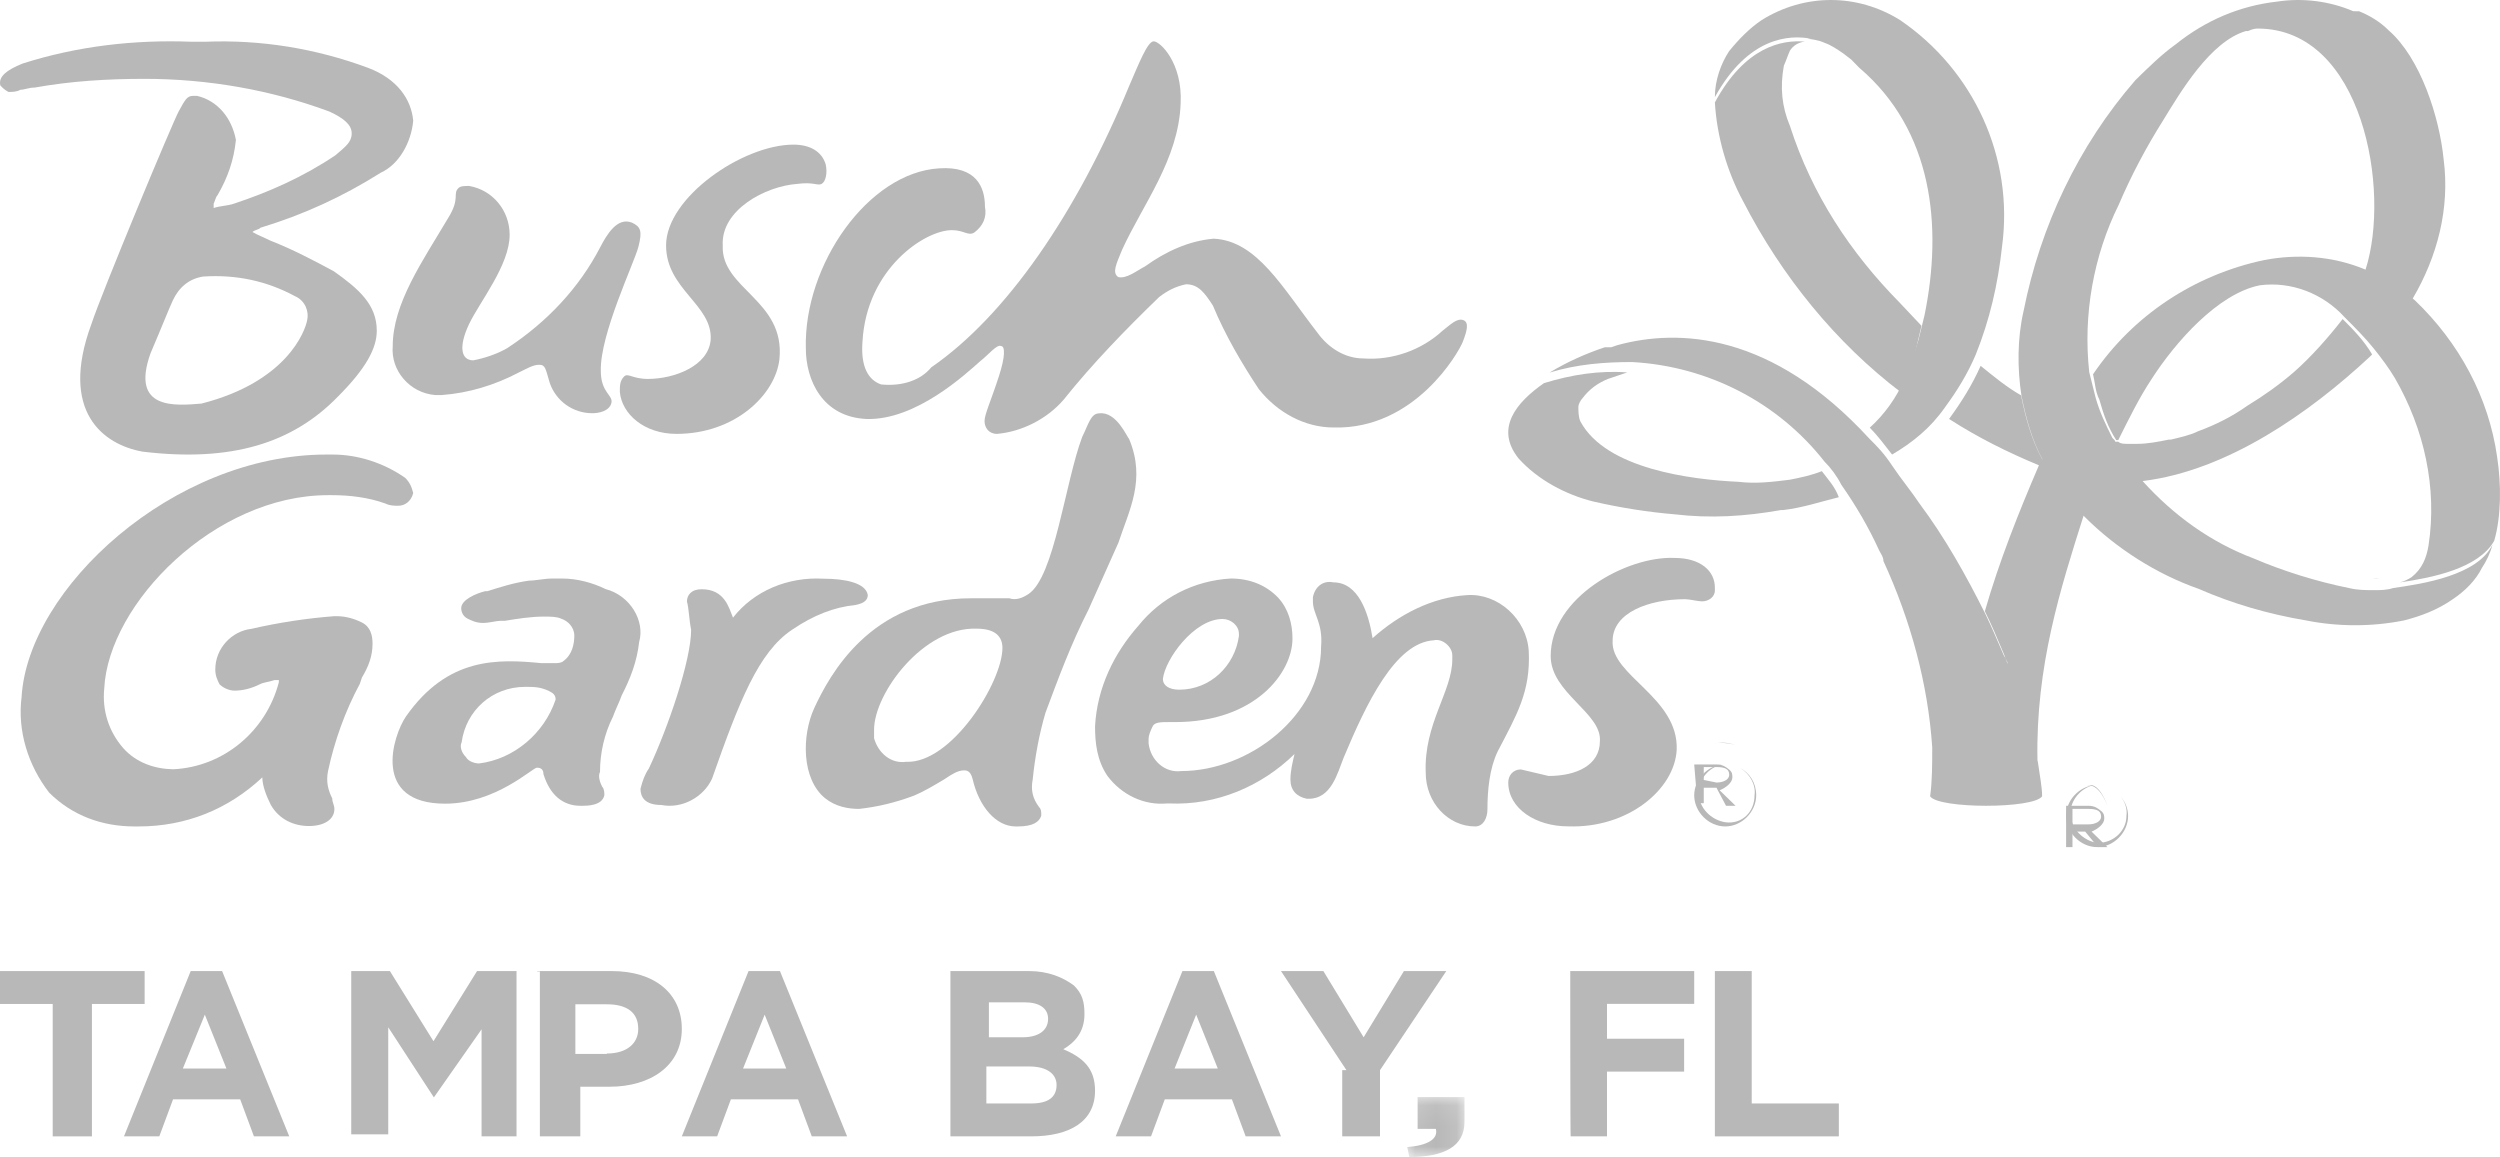 <?xml version="1.0" encoding="UTF-8"?>
<svg width="121px" height="56px" viewBox="0 0 121 56" version="1.1" xmlns="http://www.w3.org/2000/svg" xmlns:xlink="http://www.w3.org/1999/xlink">
    <!-- Generator: Sketch 58 (84663) - https://sketch.com -->
    <title>Group 74</title>
    <desc>Created with Sketch.</desc>
    <defs>
        <polygon id="path-1" points="0.11 0.098 2.881 0.098 2.881 3 0.11 3"></polygon>
    </defs>
    <g id="Desktop" stroke="none" stroke-width="1" fill="none" fill-rule="evenodd">
        <g id="Desktop-HD-5-Logged-In-Light" transform="translate(-1328, -2204)">
            <g id="Customers-2" transform="translate(118, 2032)">
                <g id="Group-74" transform="translate(1210, 172)">
                    <path d="M14.279,14.336 C14.769,14.548 14.965,15.076 14.867,15.498 C14.769,16.026 13.887,18.477 9.753,19.533 C8.479,19.639 6.304,19.85 7.284,17.104 C7.871,15.731 8.165,14.97 8.361,14.548 C8.655,13.914 9.145,13.491 9.831,13.385 C11.438,13.28 12.907,13.597 14.279,14.336 M6.99,3.816 C10.047,3.816 13.103,4.344 15.944,5.4 C16.63,5.717 17.022,6.034 17.022,6.456 C17.022,6.879 16.728,7.09 16.238,7.513 C14.671,8.569 12.986,9.308 11.32,9.858 C11.026,9.963 10.634,9.963 10.341,10.069 L10.341,9.858 C10.438,9.646 10.438,9.541 10.536,9.435 C11.026,8.59 11.32,7.745 11.418,6.773 C11.222,5.717 10.536,4.872 9.537,4.64 L9.341,4.64 C9.047,4.64 8.949,4.85 8.655,5.379 C8.361,5.907 4.913,14.188 4.423,15.688 C2.856,19.935 5.011,21.519 6.892,21.858 C11.222,22.385 14.181,21.435 16.355,19.195 C17.727,17.822 18.236,16.85 18.236,16.005 C18.236,14.737 17.355,13.977 16.16,13.132 C15.18,12.604 14.181,12.076 13.103,11.653 L12.417,11.336 L12.221,11.23 C12.319,11.125 12.515,11.125 12.613,11.02 C14.69,10.386 16.551,9.541 18.432,8.357 C19.314,7.956 19.902,6.9 20,5.843 C19.902,4.788 19.216,3.816 17.825,3.287 C15.258,2.336 12.613,1.914 9.949,2.02 L9.263,2.02 C6.5,1.914 3.738,2.231 1.092,3.076 C0.309,3.393 -0.083,3.71 0.015,4.132 C0.113,4.238 0.211,4.344 0.407,4.449 C0.603,4.449 0.799,4.449 0.994,4.344 C1.19,4.344 1.386,4.238 1.68,4.238 C3.444,3.921 5.227,3.816 6.99,3.816" id="Fill-1" fill="#B8B8B8"></path>
                    <path d="M21.071,19.121 L21.378,19.121 C22.705,19.023 23.952,18.632 25.075,18.046 C25.484,17.851 25.79,17.655 26.097,17.655 C26.403,17.655 26.403,17.851 26.608,18.534 C26.914,19.414 27.731,20 28.671,20 C28.978,20 29.488,19.902 29.59,19.511 C29.693,19.121 29.079,19.023 29.079,17.949 C29.039,16.17 30.694,12.732 30.898,11.95 C31.102,11.169 31,10.973 30.592,10.778 C29.876,10.485 29.365,11.364 29.059,11.95 C28.038,13.923 26.485,15.584 24.544,16.854 C24.033,17.147 23.421,17.343 22.91,17.44 C22.297,17.44 22.194,16.757 22.705,15.682 C23.216,14.608 24.667,12.829 24.667,11.364 C24.667,10.192 23.849,9.195 22.705,9 C22.501,9 22.297,9 22.194,9.098 C21.889,9.391 22.297,9.586 21.684,10.563 C20.458,12.634 19.008,14.685 19.008,16.757 C18.906,17.929 19.825,19.023 21.071,19.121" id="Fill-3" fill="#B8B8B8"></path>
                    <path d="M31.362,18.34 C30.584,18.34 30.389,18.023 30.195,18.234 C30,18.445 30,18.656 30,18.973 C30.097,20.029 31.167,21 32.743,21 C35.584,21 37.53,19.099 37.724,17.389 C38.016,14.517 34.884,13.99 34.981,11.878 C34.884,10.167 37.043,9.006 38.6,8.9 C39.378,8.795 39.573,9.006 39.768,8.9 C39.962,8.795 40.059,8.372 39.962,7.95 C39.768,7.316 39.184,7 38.405,7 C35.954,7 32.238,9.555 32.238,11.878 C32.238,14.01 34.494,14.75 34.397,16.439 C34.3,17.706 32.646,18.34 31.362,18.34" id="Fill-5" fill="#B8B8B8"></path>
                    <path d="M39.002,16.853 C39.002,18.401 39.804,20.175 41.926,20.278 C44.328,20.361 46.751,18.091 47.452,17.473 C47.852,17.163 48.253,16.647 48.453,16.75 C48.653,16.75 48.653,17.266 48.353,18.194 C47.952,19.432 47.652,20.051 47.652,20.381 C47.652,20.691 47.852,21 48.253,21 C49.455,20.897 50.676,20.278 51.476,19.35 C52.878,17.596 54.5,15.925 56.102,14.378 C56.502,14.068 56.903,13.862 57.403,13.759 C58.004,13.759 58.304,14.171 58.705,14.791 C59.305,16.234 60.107,17.596 60.927,18.834 C61.828,19.969 63.15,20.691 64.551,20.691 C68.476,20.794 70.599,17.06 70.799,16.544 C70.999,16.028 71.119,15.595 70.819,15.492 C70.518,15.389 70.218,15.698 69.818,16.008 C68.816,16.936 67.395,17.452 65.993,17.349 C65.092,17.349 64.291,16.833 63.771,16.111 C62.069,13.924 60.847,11.655 58.745,11.552 C57.544,11.655 56.422,12.17 55.421,12.893 C55.02,13.099 54.52,13.512 54.12,13.408 C53.819,13.202 54.02,12.789 54.32,12.067 C55.321,9.881 57.043,7.715 57.143,5.012 C57.243,3.031 56.142,2 55.842,2 C55.542,2 55.141,3.031 54.64,4.187 C52.117,10.314 48.694,15.286 45.07,17.782 C44.569,18.401 43.668,18.71 42.646,18.607 C42.046,18.401 41.646,17.782 41.745,16.524 C41.946,12.996 44.769,11.139 46.07,11.139 C46.671,11.139 46.872,11.449 47.172,11.242 C47.572,10.933 47.772,10.52 47.672,10.004 C47.672,9.076 47.272,8.024 45.45,8.148 C42.026,8.354 38.902,12.81 39.002,16.853" id="Fill-7" fill="#B8B8B8"></path>
                    <path d="M43.853,36.871 C43.13,36.975 42.511,36.457 42.305,35.732 L42.305,35.318 C42.305,33.557 44.699,30.324 47.28,30.428 C48.209,30.428 48.518,30.842 48.518,31.36 C48.518,33.018 46.041,36.975 43.853,36.871 M47.073,37.7 C47.383,39.047 48.209,40 49.158,40 L49.261,40 C49.984,40 50.294,39.793 50.397,39.482 C50.397,39.275 50.397,39.171 50.294,39.067 C49.984,38.653 49.881,38.239 49.984,37.721 C50.087,36.685 50.294,35.525 50.604,34.489 C51.223,32.831 51.842,31.153 52.688,29.496 C52.688,29.496 53.721,27.196 54.133,26.263 C54.65,24.689 55.475,23.218 54.65,21.25 C54.546,21.146 54.03,19.903 53.205,20.006 C52.792,20.006 52.688,20.524 52.379,21.146 C51.553,23.342 51.037,27.921 49.778,28.75 C49.468,28.957 49.158,29.061 48.849,28.957 L46.991,28.957 C42.119,28.957 40.137,32.707 39.414,34.261 C38.795,35.608 38.795,37.7 39.931,38.632 C40.447,39.047 41.066,39.151 41.582,39.151 C42.511,39.047 43.337,38.84 44.183,38.529 C44.699,38.322 45.215,38.011 45.732,37.7 C46.041,37.493 46.351,37.286 46.66,37.286 C46.764,37.286 46.97,37.286 47.073,37.7" id="Fill-9" fill="#B8B8B8"></path>
                    <path d="M81.152,36.296 C81.254,33.752 77.949,32.701 78.051,31.019 C78.051,29.653 79.796,29.001 81.562,29.001 C81.768,29.001 82.178,29.106 82.383,29.106 C82.691,29.106 83,28.896 83,28.581 L83,28.476 C83.02,27.634 82.302,27.004 81.049,27.004 C78.77,26.899 75.053,28.896 75.053,31.755 C75.053,33.542 77.538,34.509 77.435,35.875 C77.435,37.032 76.306,37.557 74.951,37.557 C74.54,37.452 74.027,37.347 73.616,37.242 C73.205,37.242 73,37.557 73,37.873 C73,39.134 74.335,39.996 75.895,39.996 C78.79,40.101 81.049,38.209 81.152,36.296" id="Fill-11" fill="#B8B8B8"></path>
                    <path d="M31,38.177 C31,38.57 31.203,38.962 32.013,38.962 C33.026,39.158 34.059,38.57 34.464,37.686 C35.781,33.937 36.713,31.562 38.333,30.482 C39.366,29.776 40.38,29.383 41.392,29.285 C41.899,29.187 42,28.991 42,28.794 C41.899,28.206 40.886,28.009 39.853,28.009 C38.131,27.911 36.49,28.598 35.477,29.894 C35.274,29.403 35.072,28.519 33.958,28.519 C33.451,28.519 33.249,28.814 33.249,29.109 C33.35,29.501 33.35,29.992 33.451,30.482 C33.451,31.955 32.337,35.213 31.405,37.195 C31.203,37.49 31.102,37.784 31,38.177" id="Fill-13" fill="#B8B8B8"></path>
                    <path d="M23.186,36.951 C22.975,36.951 22.659,36.849 22.554,36.644 C22.343,36.439 22.238,36.132 22.343,35.927 C22.554,34.391 23.818,33.244 25.418,33.244 C25.839,33.244 26.155,33.244 26.576,33.448 C26.787,33.551 26.892,33.653 26.892,33.858 C26.344,35.497 24.87,36.746 23.186,36.951 L23.186,36.951 Z M28.197,39 C28.408,39 29.145,39 29.251,38.488 C29.251,38.385 29.251,38.18 29.145,38.078 C29.04,37.873 28.935,37.566 29.04,37.361 C29.04,36.439 29.251,35.518 29.671,34.678 C29.776,34.37 29.987,33.961 30.092,33.653 C30.514,32.834 30.83,32.015 30.935,31.073 C31.23,30.048 30.493,28.819 29.313,28.512 C28.682,28.205 27.945,28 27.187,28 L26.766,28 C26.344,28 25.923,28.102 25.607,28.102 C24.87,28.205 24.239,28.409 23.586,28.614 L23.481,28.614 C23.059,28.717 22.323,29.024 22.323,29.434 C22.323,29.639 22.428,29.843 22.638,29.946 C22.849,30.048 23.059,30.15 23.375,30.15 C23.691,30.15 24.007,30.048 24.218,30.048 L24.428,30.048 C25.06,29.946 25.692,29.843 26.324,29.843 C26.64,29.843 26.955,29.843 27.165,29.946 C27.481,30.048 27.797,30.355 27.797,30.765 C27.797,31.175 27.692,31.687 27.271,31.994 C27.165,32.097 26.955,32.097 26.85,32.097 L26.429,32.097 L26.218,32.097 C24.091,31.892 21.67,31.789 19.648,34.678 C19.016,35.599 17.964,38.898 21.543,38.898 C23.986,38.898 25.776,37.156 25.986,37.156 C26.197,37.156 26.302,37.259 26.302,37.464 C26.618,38.488 27.25,39 28.092,39 L28.197,39 Z" id="Fill-15" fill="#B8B8B8"></path>
                    <path d="M15.877,37.318 C16.184,35.884 16.698,34.43 17.415,33.099 L17.518,32.792 C17.825,32.28 18.031,31.768 18.031,31.154 C18.031,30.744 17.928,30.335 17.518,30.13 C17.107,29.925 16.698,29.823 16.287,29.823 L16.184,29.823 C14.851,29.925 13.497,30.13 12.163,30.437 C11.24,30.539 10.42,31.359 10.42,32.403 C10.42,32.71 10.522,32.915 10.625,33.119 C10.83,33.324 11.138,33.427 11.343,33.427 C11.753,33.427 12.163,33.324 12.574,33.119 C12.779,33.017 12.984,33.017 13.292,32.915 L13.497,32.915 L13.497,33.017 C12.884,35.381 10.829,37.116 8.382,37.233 C7.482,37.218 6.589,36.911 5.968,36.212 C5.25,35.393 4.942,34.369 5.045,33.324 C5.25,29.208 10.399,23.966 15.877,23.966 L16.082,23.966 C16.902,23.966 17.825,24.069 18.667,24.376 C18.872,24.478 19.077,24.478 19.282,24.478 C19.59,24.478 19.897,24.273 20,23.864 C19.918,23.536 19.815,23.331 19.61,23.127 C18.584,22.41 17.333,22 16.102,22 L15.795,22 C8.368,22 1.352,28.492 1.045,33.734 C0.839,35.372 1.352,37.031 2.378,38.362 C3.506,39.488 4.963,40 6.502,40 L6.707,40 C8.984,40 11.035,39.181 12.697,37.625 C12.697,38.035 12.902,38.546 13.107,38.956 C13.518,39.673 14.235,39.98 14.953,39.98 C15.671,39.98 16.184,39.673 16.184,39.16 C16.184,38.956 16.082,38.853 16.082,38.648 C15.877,38.239 15.774,37.83 15.877,37.318" id="Fill-17" fill="#B8B8B8"></path>
                    <path d="M59.173,29.959 C59.568,29.959 59.964,30.268 59.964,30.681 L59.964,30.784 C59.766,32.227 58.579,33.381 57.076,33.381 C56.581,33.381 56.284,33.175 56.284,32.866 C56.383,31.918 57.788,29.959 59.173,29.959 M73.991,31.505 C73.892,29.959 72.507,28.701 71.003,28.804 C69.321,28.907 67.719,29.732 66.433,30.887 C66.235,29.649 65.741,28.186 64.534,28.186 C64.04,28.082 63.644,28.392 63.545,28.907 L63.545,29.113 C63.545,29.732 64.04,30.144 63.941,31.299 C63.941,34.619 60.459,37.319 57.174,37.319 C56.383,37.423 55.69,36.804 55.592,35.98 L55.592,35.773 C55.592,35.567 55.69,35.361 55.789,35.155 C55.888,34.949 56.185,34.949 56.581,34.949 L56.878,34.949 C60.755,34.949 62.556,32.557 62.556,30.907 C62.556,30.185 62.358,29.464 61.863,28.928 C61.27,28.309 60.478,28 59.568,28 C57.788,28.103 56.185,28.928 55.097,30.288 C53.91,31.629 53.099,33.299 53,35.155 C53,35.98 53.099,36.804 53.594,37.546 C54.286,38.474 55.374,38.99 56.482,38.887 L56.581,38.887 C58.876,38.99 61.052,38.062 62.655,36.495 C62.556,36.907 62.457,37.319 62.457,37.732 C62.457,38.248 62.754,38.557 63.248,38.66 L63.347,38.66 C64.435,38.66 64.732,37.423 65.029,36.68 C66.117,34.083 67.522,31.093 69.401,30.99 C69.796,30.887 70.291,31.299 70.291,31.711 L70.291,31.918 C70.291,33.464 68.906,35.031 69.005,37.402 C69.005,38.846 70.093,40 71.399,40 C71.795,40 71.992,39.588 71.992,39.175 C71.992,38.248 72.091,37.196 72.487,36.371 C73.397,34.619 74.09,33.485 73.991,31.505" id="Fill-19" fill="#B8B8B8"></path>
                    <path d="M84,36.058 C83.845,36.008 83.684,35.968 83.515,35.951 C83.342,35.934 83.169,35.944 83,35.967 C83.068,35.962 83.135,35.951 83.205,35.951 C83.483,35.951 83.752,35.989 84,36.058" id="Fill-21" fill="#B8B8B8"></path>
                    <path d="M83.942,35.97 C83.982,35.988 84.02,36.009 84.058,36.03 C84.021,36.007 83.981,35.99 83.942,35.97" id="Fill-23" fill="#B8B8B8"></path>
                    <path d="M83.971,35.987 C83.991,35.995 84.01,36.004 84.029,36.013 C84.009,36.005 83.991,35.994 83.971,35.987" id="Fill-25" fill="#B8B8B8"></path>
                    <path d="M85,38.492 C85,37.886 84.682,37.42 84.234,37.175 C84.684,37.452 84.994,37.971 84.92,38.492 C84.92,39.297 84.32,39.899 83.52,39.799 C82.82,39.698 82.22,39.096 82.22,38.392 L82.22,38.191 C82.302,37.611 82.794,37.106 83.355,37 C82.618,37.079 82,37.737 82,38.492 C82,39.297 82.7,40 83.5,40 C84.3,40 85,39.297 85,38.492" id="Fill-27" fill="#B8B8B8"></path>
                    <path d="M82.462,37.125 L83.077,37.125 C83.539,37.125 83.693,37.25 83.693,37.5 C83.693,37.75 83.385,37.875 83.077,37.875 L82.462,37.75 L82.462,37.125 Z M82.462,38.875 L82.462,38.125 L83.077,38.125 L83.539,39 L84,39 L83.231,38.25 C83.539,38.125 83.847,37.875 83.847,37.625 C83.847,37.5 83.847,37.375 83.693,37.25 C83.539,37.125 83.385,37 83.077,37 L82,37 L82.154,38.875 L82.462,38.875 Z" id="Fill-29" fill="#B8B8B8"></path>
                    <path d="M83,4.958 C83.098,6.614 83.586,8.292 84.367,9.742 C86.242,13.387 88.879,16.618 92.023,19 C92.316,18.379 92.512,17.757 92.707,17.012 C92.805,16.597 92.902,16.183 93,15.769 C92.707,15.459 92.316,15.044 91.926,14.63 C89.562,12.227 87.707,9.431 86.633,6.096 C86.242,5.165 86.145,4.232 86.34,3.176 C86.438,2.969 86.535,2.658 86.633,2.451 C86.778,2.22 87.032,2.047 87.353,2.016 C86.274,1.914 84.467,2.239 83,4.958" id="Fill-31" fill="#B8B8B8"></path>
                    <path d="M115.17,27.976 C115.053,27.993 114.938,28.009 114.83,28.024 C114.943,28.024 115.057,28.005 115.17,27.976" id="Fill-33" fill="#B8B8B8"></path>
                    <path d="M98.937,22.379 C98.927,22.353 98.916,22.329 98.903,22.306 C98.916,22.329 98.927,22.353 98.937,22.379 M116.726,27.93 C116.534,28.058 116.342,28.141 116.151,28.188 C117.694,27.968 119.962,27.521 120.719,26.175 C121.065,24.991 121.065,23.441 120.861,22.114 C120.454,19.237 119.028,16.584 116.868,14.523 C116.838,14.497 116.807,14.474 116.777,14.448 C117.978,12.401 118.577,10.074 118.274,7.728 C118.07,5.667 117.154,2.81 115.605,1.463 C115.198,1.055 114.688,0.749 114.179,0.545 L114.077,0.545 C114.016,0.543 113.956,0.544 113.894,0.542 C112.745,0.048 111.436,-0.11 110.226,0.076 C108.393,0.28 106.743,0.994 105.316,2.137 C104.603,2.647 103.992,3.259 103.361,3.871 C100.59,7.054 98.756,10.952 97.941,15.054 C97.635,16.38 97.635,17.829 97.839,19.155 C98.043,20.175 98.349,21.318 98.858,22.237 C98.869,22.247 98.875,22.263 98.884,22.276 C98.871,22.256 98.857,22.236 98.838,22.216 C98.328,21.298 98.022,20.155 97.819,19.135 C97.106,18.727 96.495,18.217 95.863,17.706 C95.456,18.625 94.946,19.441 94.335,20.277 C95.745,21.185 97.175,21.893 98.684,22.52 C97.686,24.846 96.767,27.156 96.067,29.583 C96.372,30.195 96.678,30.909 96.983,31.644 C97.08,31.934 97.174,32.04 97.184,32.138 C97.108,32.029 97.096,31.858 97.004,31.766 C96.698,31.052 96.393,30.338 96.087,29.705 C95.17,27.869 94.131,26.011 92.909,24.379 C92.501,23.767 91.992,23.155 91.584,22.543 C91.177,21.93 90.871,21.624 90.464,21.216 C85.758,16.095 81.255,15.89 78.28,16.706 L77.975,16.809 L77.669,16.809 C76.752,17.115 75.836,17.523 75,18.033 C76.324,17.625 77.669,17.523 78.993,17.523 C82.681,17.727 86.063,19.482 88.304,22.339 C88.61,22.645 88.916,23.053 89.119,23.461 C89.832,24.481 90.443,25.522 90.953,26.644 C91.055,26.848 91.157,26.95 91.157,27.154 C92.481,30.032 93.316,33.113 93.52,36.174 C93.52,36.99 93.52,37.806 93.418,38.541 C93.825,39.153 98.43,39.153 98.838,38.541 C98.838,38.112 98.736,37.602 98.634,36.888 C98.628,36.856 98.619,36.825 98.613,36.793 C98.526,32.254 99.72,28.504 100.846,24.958 C100.863,24.976 100.878,24.994 100.895,25.012 C102.424,26.542 104.379,27.787 106.417,28.501 C108.046,29.215 109.799,29.726 111.632,30.032 C113.16,30.338 114.811,30.338 116.339,30.032 C117.154,29.828 117.968,29.521 118.702,29.011 C119.313,28.603 119.822,28.093 120.128,27.481 C120.332,27.175 120.535,26.767 120.637,26.359 C119.925,27.848 117.276,28.256 115.829,28.461 C115.524,28.563 115.218,28.563 114.912,28.563 C114.505,28.563 114.097,28.563 113.69,28.461 C112.162,28.154 110.512,27.644 109.085,27.032 C106.989,26.24 105.203,24.944 103.702,23.283 C107.808,22.784 111.796,19.975 114.709,17.258 L114.811,17.155 C114.403,16.462 113.893,15.951 113.385,15.442 C112.671,16.359 111.856,17.278 111.021,18.013 C110.308,18.625 109.595,19.135 108.76,19.645 C108.046,20.155 107.232,20.563 106.396,20.869 C105.989,21.073 105.479,21.175 105.072,21.277 L104.97,21.277 C104.461,21.38 103.951,21.482 103.442,21.482 L102.933,21.482 C102.831,21.482 102.627,21.482 102.525,21.38 L102.424,21.38 L102.382,21.38 L102.342,21.298 L102.24,21.196 C101.934,20.584 101.629,19.971 101.425,19.237 C101.323,18.829 101.221,18.421 101.119,18.013 C100.814,15.238 101.323,12.381 102.546,9.911 C103.157,8.483 103.87,7.136 104.705,5.81 C105.52,4.483 106.967,2.014 108.698,1.504 L108.8,1.504 C108.861,1.478 108.923,1.456 108.983,1.431 C109.071,1.406 109.17,1.382 109.269,1.382 C114.372,1.382 115.721,9.245 114.492,13.05 C112.895,12.38 111.187,12.286 109.595,12.585 C106.213,13.299 103.238,15.258 101.303,18.115 C101.405,18.523 101.405,18.931 101.608,19.339 C101.812,20.053 102.016,20.665 102.424,21.298 L102.525,21.298 C103.035,20.277 103.544,19.237 104.155,18.319 C105.276,16.584 107.333,14.217 109.371,13.809 C110.899,13.605 112.447,14.217 113.466,15.34 C113.975,15.849 114.484,16.359 114.892,16.87 C115.3,17.38 115.605,17.788 115.911,18.298 C117.337,20.767 117.968,23.624 117.541,26.399 C117.439,27.012 117.235,27.522 116.726,27.93" id="Fill-35" fill="#B8B8B8"></path>
                    <path d="M77.113,24.272 C78.45,24.582 79.807,24.789 81.041,24.892 C82.789,25.099 84.455,24.996 86.203,24.686 L86.306,24.686 C87.231,24.582 88.157,24.272 89,24.065 C88.794,23.527 88.486,23.217 88.177,22.804 C87.663,23.01 87.149,23.114 86.635,23.217 C85.812,23.32 84.99,23.424 84.147,23.32 C81.864,23.217 77.731,22.7 76.496,20.405 C76.393,20.198 76.393,19.887 76.393,19.681 C76.393,19.577 76.496,19.371 76.599,19.267 C76.908,18.854 77.319,18.544 77.833,18.337 C78.142,18.233 78.45,18.13 78.758,18.026 C77.422,17.923 76.065,18.13 74.728,18.544 C73.391,19.474 72.342,20.735 73.494,22.183 C74.42,23.217 75.777,23.941 77.113,24.272" id="Fill-37" fill="#B8B8B8"></path>
                    <path d="M87.647,1.873 C87.587,1.87 87.529,1.871 87.472,1.877 C87.713,1.898 87.916,1.94 88.073,1.982 C88.23,2.034 88.319,2.077 88.319,2.077 C88.614,2.178 88.908,2.377 89.202,2.578 L89.595,2.878 L89.988,3.279 C93.54,6.302 94.031,10.928 93.148,15.252 L92.853,16.454 C92.657,17.054 92.461,17.755 92.166,18.376 C91.774,19.277 91.185,20.078 90.498,20.699 C90.891,21.099 91.185,21.499 91.577,22 C92.559,21.42 93.442,20.719 94.149,19.697 C94.737,18.897 95.228,18.096 95.621,17.175 C96.307,15.473 96.7,13.751 96.897,11.948 C97.486,7.624 95.523,3.399 91.97,0.976 C89.889,-0.325 87.338,-0.325 85.258,0.976 C84.669,1.377 84.178,1.877 83.687,2.478 C83.295,3.079 83,3.88 83,4.701 C84.619,1.768 86.623,1.68 87.647,1.873" id="Fill-39" fill="#B8B8B8"></path>
                    <path d="M101.957,38.948 C101.988,38.981 102.015,39.017 102.043,39.052 C102.016,39.016 101.987,38.982 101.957,38.948" id="Fill-41" fill="#B8B8B8"></path>
                    <path d="M100.308,39.15 L101.077,39.15 C101.539,39.15 101.693,39.275 101.693,39.525 C101.693,39.775 101.385,39.9 101.077,39.9 L100.308,39.9 L100.308,39.15 Z M100.308,40.25 L100.923,40.25 L101.539,41 L102,41 L101.231,40.25 C101.539,40.125 101.846,39.875 101.846,39.625 C101.846,39.5 101.846,39.375 101.693,39.25 C101.539,39.125 101.385,39 101.077,39 L100,39 L100,41 L100.308,41 L100.308,40.25 Z" id="Fill-43" fill="#B8B8B8"></path>
                    <path d="M101.982,38.982 C101.994,38.994 102.007,39.006 102.018,39.018 C102.006,39.006 101.994,38.994 101.982,38.982" id="Fill-45" fill="#B8B8B8"></path>
                    <path d="M102,39 C101.815,38.49 101.572,38.119 101.309,38.02 C101.205,37.98 101.102,38.004 101,38.055 C101.041,38.043 101.081,38.02 101.123,38.02 C101.456,38.02 101.768,38.402 102,39" id="Fill-47" fill="#B8B8B8"></path>
                    <path d="M102.92,39.492 C102.92,40.196 102.32,40.799 101.52,40.799 C100.82,40.698 100.22,40.095 100.22,39.392 L100.22,39.191 C100.303,38.611 100.794,38.105 101.355,38 C100.618,38.079 100,38.737 100,39.492 C100,40.296 100.7,41 101.5,41 C102.3,41 103,40.296 103,39.492 C103,39.146 102.866,38.822 102.654,38.562 C102.855,38.83 102.968,39.16 102.92,39.492" id="Fill-49" fill="#B8B8B8"></path>
                    <polygon id="Fill-51" fill="#B8B8B8" points="7 47 0 47 0 48.592 2.53 48.592 2.551 48.592 2.551 55 4.449 55 4.449 48.592 7 48.592"></polygon>
                    <path d="M8.85,51.717 L9.914,49.11 L10.959,51.717 L8.85,51.717 Z M9.23,47 L6,55 L7.71,55 L8.375,53.209 L11.625,53.209 L12.29,55 L14,55 L10.75,47 L9.23,47 Z" id="Fill-53" fill="#B8B8B8"></path>
                    <polygon id="Fill-55" fill="#B8B8B8" points="20.98 50.395 18.871 47 17 47 17 54.901 18.791 54.901 18.791 49.72 21 53.114 23.308 49.819 23.308 55 25 55 25 47 23.089 47"></polygon>
                    <path d="M29.37,50.99 L29.37,51.01 L27.848,51.01 L27.848,48.608 L29.37,48.608 C30.348,48.608 30.891,49.005 30.891,49.799 C30.891,50.494 30.348,50.99 29.37,50.99 M29.609,47 L26,47 L26,47.02 L26.13,47.02 L26.13,55 L28.087,55 L28.087,52.598 L29.5,52.598 C31.478,52.598 33,51.586 33,49.799 C33,48.092 31.696,47 29.609,47" id="Fill-57" fill="#B8B8B8"></path>
                    <path d="M35.964,51.717 L37.01,49.11 L38.055,51.717 L35.964,51.717 Z M36.23,47 L33,55 L34.71,55 L35.375,53.209 L38.625,53.209 L39.29,55 L41,55 L37.75,47 L36.23,47 Z" id="Fill-59" fill="#B8B8B8"></path>
                    <path d="M49.909,53.408 L47.74,53.408 L47.74,51.617 L49.807,51.617 C50.728,51.617 51.138,52.015 51.138,52.512 C51.138,53.11 50.728,53.408 49.909,53.408 L49.909,53.408 Z M47.863,48.513 L49.602,48.513 C50.319,48.513 50.728,48.811 50.728,49.309 C50.728,49.906 50.217,50.204 49.5,50.204 L47.863,50.204 L47.863,48.513 Z M51.465,50.781 C51.977,50.483 52.488,49.985 52.488,49.09 C52.488,48.493 52.386,48.095 51.977,47.697 C51.444,47.299 50.728,47 49.807,47 L46,47 L46,55 L49.909,55 C51.772,55 53,54.284 53,52.791 C53,51.677 52.386,51.179 51.465,50.781 L51.465,50.781 Z" id="Fill-61" fill="#B8B8B8"></path>
                    <path d="M56.85,51.717 L57.895,49.11 L58.941,51.717 L56.85,51.717 Z M57.23,47 L54,55 L55.71,55 L56.375,53.209 L59.625,53.209 L60.29,55 L62,55 L58.75,47 L57.23,47 Z" id="Fill-63" fill="#B8B8B8"></path>
                    <polygon id="Fill-65" fill="#B8B8B8" points="67.949 47 66 50.204 64.051 47 62 47 65.168 51.796 64.964 51.796 64.964 55 66.792 55 66.792 51.796 70 47"></polygon>
                    <g id="Group-69" transform="translate(68, 53)">
                        <mask id="mask-2" fill="white">
                            <use xlink:href="#path-1"></use>
                        </mask>
                        <g id="Clip-68"></g>
                        <path d="M0.613,1.637 L1.495,1.637 C1.621,2.118 1.117,2.439 0.11,2.519 L0.211,3 C1.873,3 2.881,2.503 2.881,1.301 L2.881,0.098 L0.613,0.098 L0.613,1.637 Z" id="Fill-67" fill="#B8B8B8" mask="url(#mask-2)"></path>
                    </g>
                    <path d="M76.02,55 L77.779,55 L77.779,51.864 L81.512,51.864 L81.512,50.275 L77.779,50.275 L77.779,48.588 L82,48.588 L82,47 L76,47 C76,47 76,55 76.02,55" id="Fill-70" fill="#B8B8B8"></path>
                    <polygon id="Fill-72" fill="#B8B8B8" points="84.783 47 83 47 83 55 89 55 89 53.408 84.783 53.408"></polygon>
                </g>
            </g>
        </g>
    </g>
</svg>